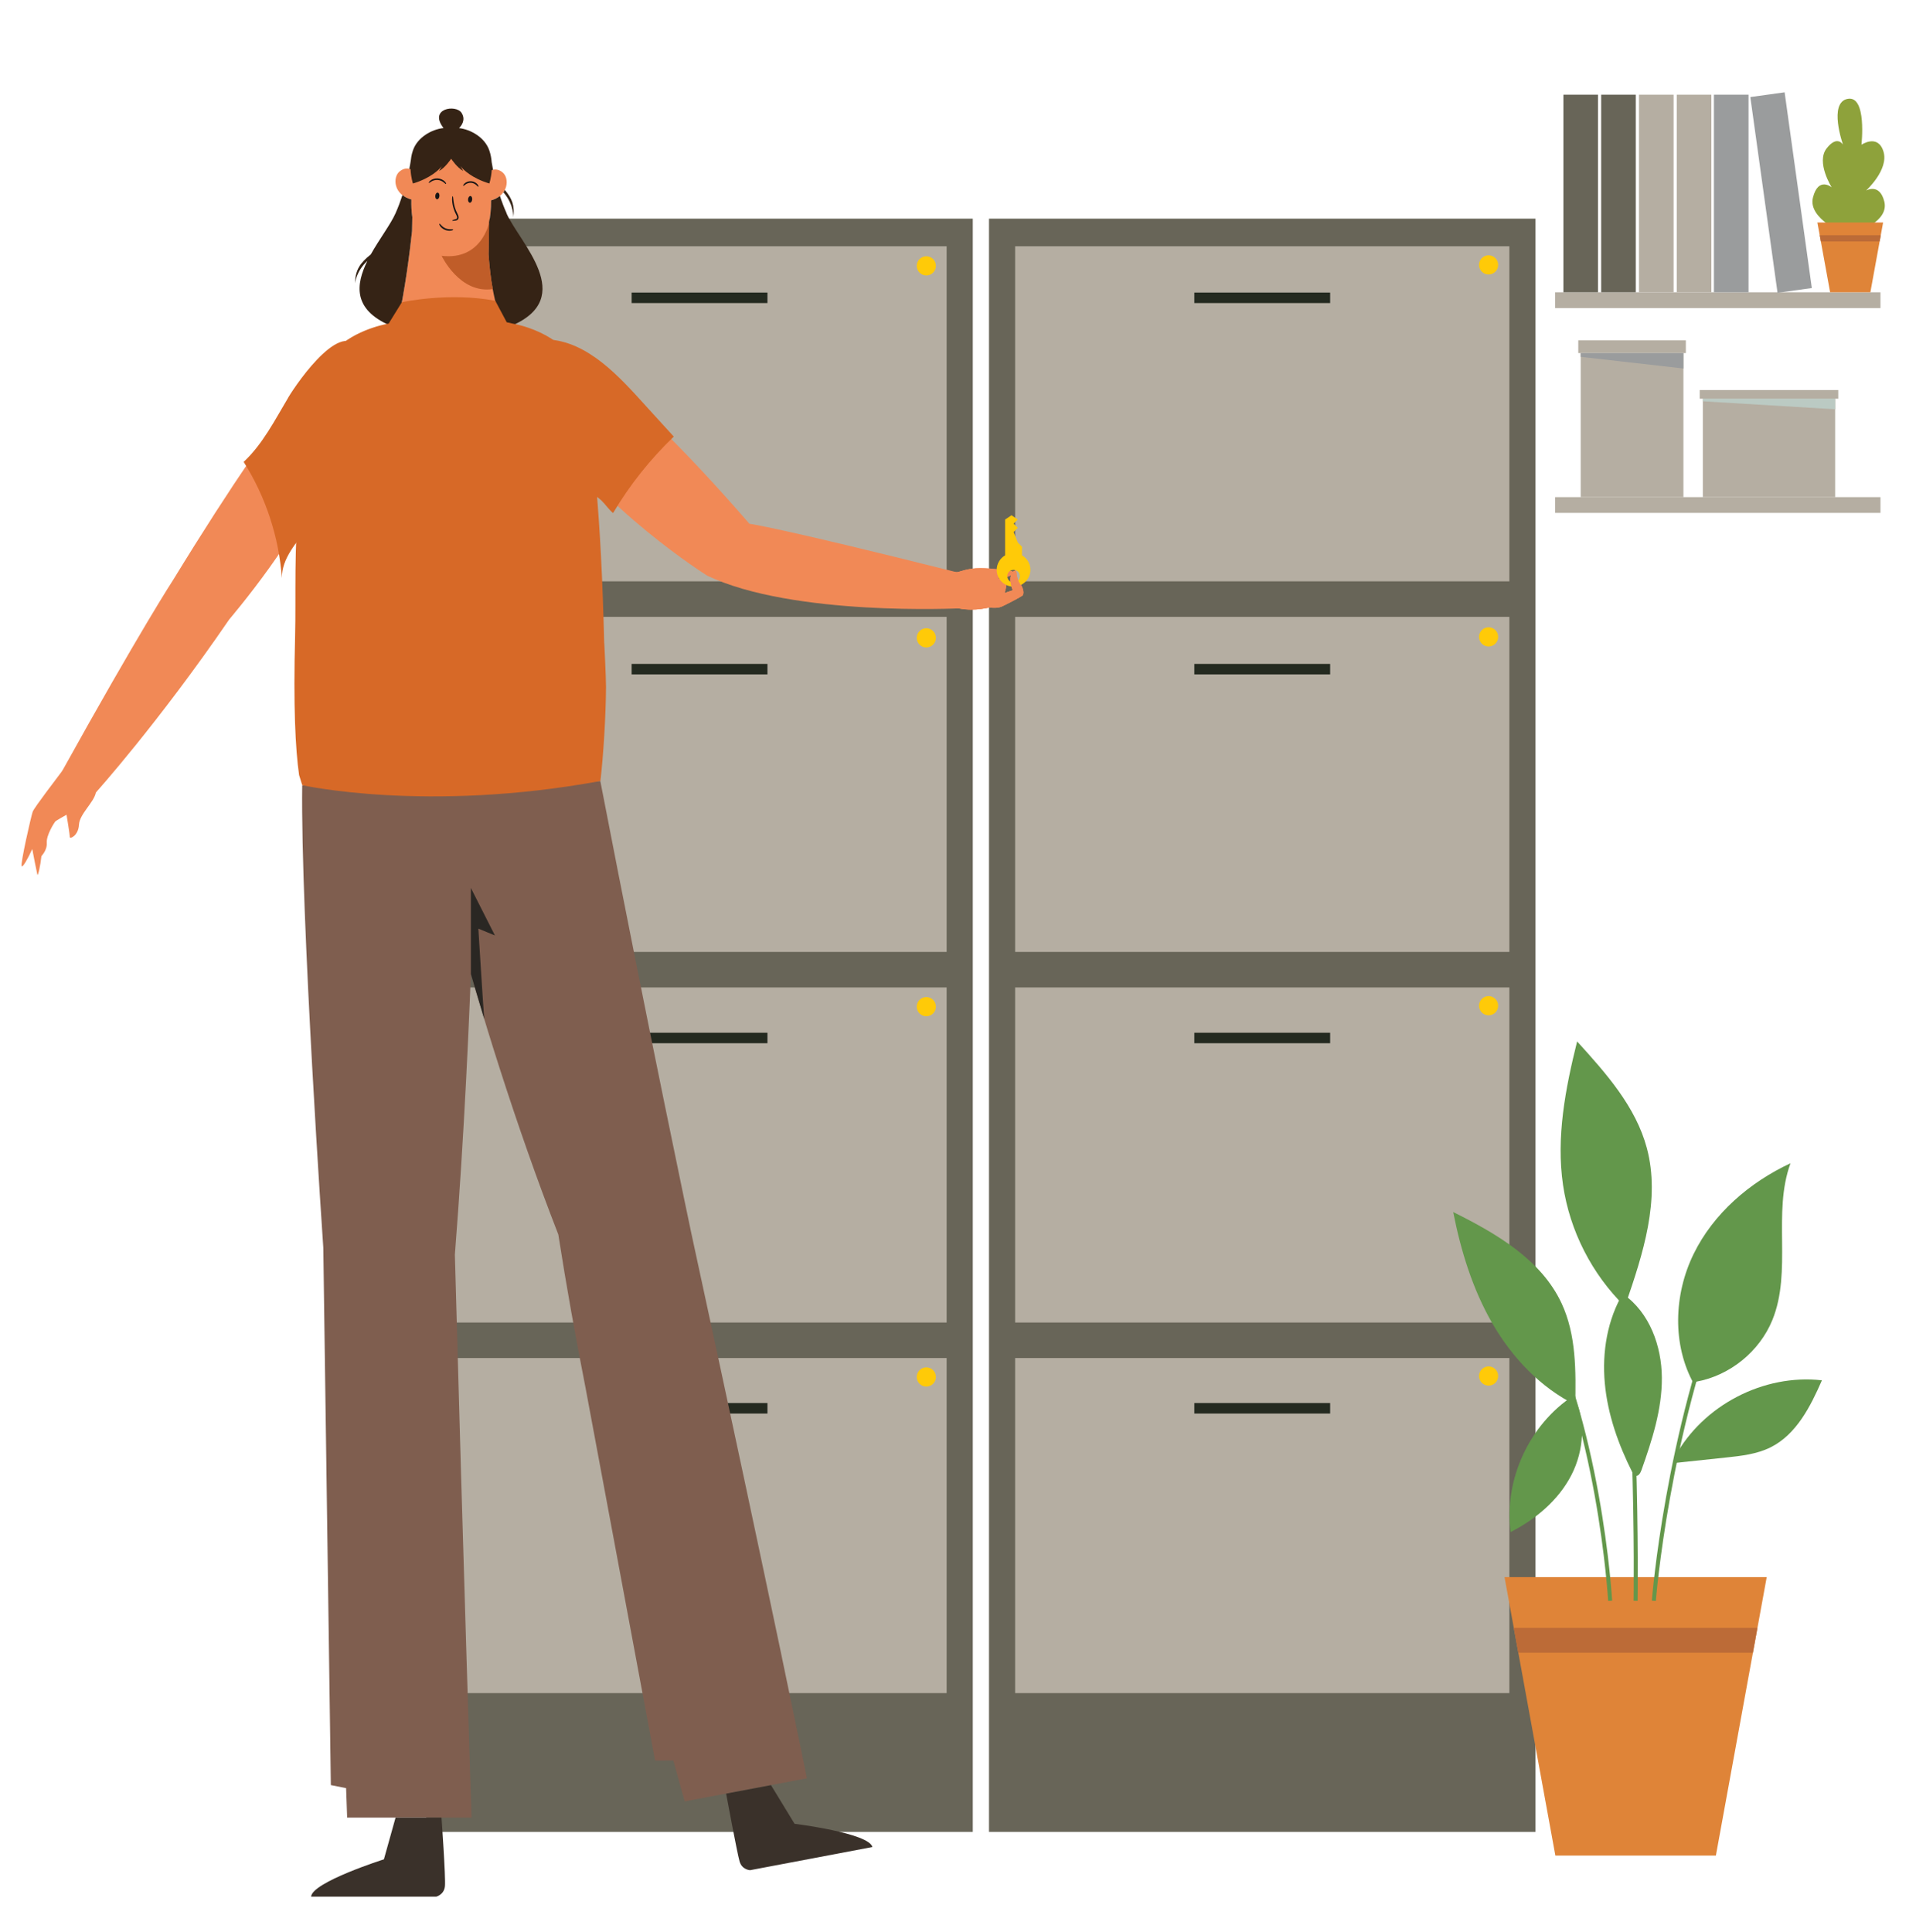 <?xml version="1.0" encoding="UTF-8"?>
<svg xmlns="http://www.w3.org/2000/svg" id="Layer_1" width="474.894" height="478.789" viewBox="0 0 474.894 478.789">
  <defs>
    <style>.cls-1{fill:#d76927;}.cls-2{fill:#686558;}.cls-3{fill:#bbcac3;}.cls-4{fill:#181515;}.cls-5{fill:#3a312a;}.cls-6{fill:#c05d29;}.cls-7{fill:#352315;}.cls-8{fill:#df8438;}.cls-9{fill:#ffca08;}.cls-10{fill:#20211f;}.cls-11{fill:#9a9c9d;}.cls-12{fill:#b5aea2;}.cls-13{fill:#f18956;}.cls-14{fill:#2a2723;}.cls-15{fill:#8ea23b;}.cls-16{fill:#242a20;}.cls-17{fill:#bc6b37;}.cls-18{fill:#63974b;}.cls-19{fill:#7f5e4f;}</style>
  </defs>
  <rect class="cls-12" x="385.446" y="72.454" width="80.639" height="3.905"></rect>
  <rect class="cls-12" x="385.446" y="123.224" width="80.639" height="3.906"></rect>
  <rect class="cls-2" x="396.865" y="23.47" width="8.58" height="48.984"></rect>
  <rect class="cls-12" x="406.229" y="23.47" width="8.58" height="48.984"></rect>
  <rect class="cls-12" x="391.79" y="87.514" width="25.457" height="35.71"></rect>
  <rect class="cls-12" x="391.188" y="84.364" width="26.66" height="3.15"></rect>
  <rect class="cls-12" x="415.592" y="23.47" width="8.58" height="48.984"></rect>
  <rect class="cls-11" x="424.807" y="23.47" width="8.58" height="48.984"></rect>
  <rect class="cls-11" x="437.162" y="23.236" width="8.58" height="48.983" transform="translate(-2.368 61.222) rotate(-7.912)"></rect>
  <polygon class="cls-11" points="391.79 87.514 417.247 87.514 417.247 91.345 391.79 88.451 391.79 87.514"></polygon>
  <rect class="cls-12" x="422.057" y="98.829" width="32.8" height="24.395"></rect>
  <rect class="cls-12" x="421.284" y="96.677" width="34.345" height="2.152"></rect>
  <polygon class="cls-3" points="422.057 98.829 454.857 98.829 454.857 101.445 422.057 99.468 422.057 98.829"></polygon>
  <rect class="cls-2" x="105.656" y="54.198" width="135.455" height="399.879"></rect>
  <rect class="cls-12" x="112.135" y="61.042" width="122.498" height="83.054"></rect>
  <rect class="cls-16" x="156.554" y="72.519" width="33.662" height="2.602"></rect>
  <rect class="cls-12" x="112.135" y="152.899" width="122.498" height="83.055"></rect>
  <rect class="cls-12" x="112.135" y="244.757" width="122.498" height="83.055"></rect>
  <rect class="cls-12" x="112.135" y="336.616" width="122.498" height="83.053"></rect>
  <rect class="cls-16" x="156.554" y="164.563" width="33.662" height="2.601"></rect>
  <rect class="cls-16" x="156.554" y="255.984" width="33.662" height="2.601"></rect>
  <rect class="cls-16" x="156.554" y="347.77" width="33.662" height="2.604"></rect>
  <rect class="cls-2" x="245.128" y="54.198" width="135.455" height="399.879"></rect>
  <rect class="cls-12" x="251.607" y="61.042" width="122.498" height="83.054"></rect>
  <rect class="cls-16" x="296.026" y="72.519" width="33.662" height="2.602"></rect>
  <rect class="cls-12" x="251.607" y="152.899" width="122.498" height="83.055"></rect>
  <rect class="cls-12" x="251.607" y="244.757" width="122.498" height="83.055"></rect>
  <rect class="cls-12" x="251.607" y="336.616" width="122.498" height="83.053"></rect>
  <rect class="cls-16" x="296.026" y="164.563" width="33.662" height="2.601"></rect>
  <rect class="cls-16" x="296.026" y="255.984" width="33.662" height="2.601"></rect>
  <rect class="cls-16" x="296.026" y="347.77" width="33.662" height="2.604"></rect>
  <polygon class="cls-8" points="405.401 390.923 372.908 390.923 385.507 459.935 425.295 459.935 437.892 390.923 405.401 390.923"></polygon>
  <polygon class="cls-17" points="376.33 409.668 434.471 409.668 435.599 403.49 375.202 403.49 376.33 409.668"></polygon>
  <path class="cls-18" d="m405.897,396.795l-.994-.016c.01-.625.896-62.98-6.307-104.709l.979-.17c7.22,41.822,6.332,104.269,6.322,104.895"></path>
  <path class="cls-18" d="m410.413,396.825l-.992-.075c.031-.41,3.273-41.542,18.159-78.613l.922.37c-14.829,36.93-18.058,77.909-18.089,78.318"></path>
  <path class="cls-18" d="m398.59,396.814c-.025-.442-2.615-44.513-18.73-74.128l.874-.475c16.224,29.814,18.825,74.105,18.848,74.549l-.992.054Z"></path>
  <path class="cls-18" d="m390.434,348.531c.17-8.637.27-17.622-3.372-25.455-5.039-10.836-16.174-17.328-26.877-22.644,1.899,9.608,4.801,19.114,9.703,27.593,4.902,8.48,11.918,15.916,20.697,20.26"></path>
  <path class="cls-18" d="m402.907,323.343c4.324-12.529,8.695-25.983,5.269-38.787-2.747-10.268-10.128-18.552-17.275-26.418-2.903,11.659-5.24,23.751-3.486,35.637,1.674,11.334,7.154,22.072,15.351,30.076"></path>
  <path class="cls-18" d="m419.873,343.106c-5.448-9.769-5.013-22.222-.104-32.273s13.884-17.77,24.021-22.498c-4.527,12.327.466,26.723-4.505,38.878-3.187,7.794-10.524,13.744-18.807,15.253"></path>
  <path class="cls-18" d="m389.911,345.995c-10.906,7.165-17.171,20.811-15.494,33.752,6.216-3.168,11.831-7.874,15.038-14.071,3.208-6.197,3.721-13.985.361-20.101"></path>
  <path class="cls-18" d="m402.377,320.377c-3.987,6.675-5.32,14.73-4.615,22.473.705,7.743,3.353,15.209,6.852,22.153.161.32.355.667.693.788.704.252,1.264-.613,1.514-1.318,2.63-7.43,5.129-15.083,5.082-22.964-.047-7.881-3.055-16.144-9.504-20.674"></path>
  <path class="cls-18" d="m415.115,361.13c6.934-12.785,22.013-20.64,36.464-18.994-2.857,6.53-6.351,13.436-12.732,16.614-3.42,1.704-7.313,2.132-11.112,2.533-4.346.459-8.692.919-13.037,1.378"></path>
  <path class="cls-13" d="m141.124,87.591s13.76,6.6,44.63,42.24c0,0,6.36.71,51.42,12.02l.61,8.94s-41.2,2.05-62.49-8.1c0,0-26.31-16.47-40.81-38.54l6.63-16.54.01-.02Z"></path>
  <path class="cls-13" d="m231.613,141.561s4.9.33,5.55.28c.66-.05,2.71-1.03,5.81-1.01s6.33.51,7.65.71c1.32.2-.39,1.94-3.36,1.69,0,0,2.1.97,2.19,1.41.08.43-.46,2.35-.46,2.35l2.06-.69s-.74-1.41-.58-3.09c.15-1.68,1.13-1.83,1.32-1.75s.1,2.01.98,3.12,1.15,2.65.59,3.07c-.56.41-4.64,2.55-5.37,2.79-.74.24-1.89.26-2.42.13-.53-.13-3.53,1.03-7.86.22s-7.8-1.68-7.8-1.68l1.71-7.56-.01.01Z"></path>
  <path class="cls-13" d="m231.613,141.561s4.9.33,5.55.28c.66-.05,2.71-1.03,5.81-1.01s6.33.51,7.65.71c1.32.2-.39,1.94-3.36,1.69,0,0,2.1.97,2.19,1.41.08.43-.46,2.35-.46,2.35l2.06-.69s-.74-1.41-.58-3.09c.15-1.68,1.13-1.83,1.32-1.75s.1,2.01.98,3.12,1.15,2.65.59,3.07c-.56.41-4.64,2.55-5.37,2.79-.74.24-1.89.26-2.42.13-.53-.13-3.53,1.03-7.86.22s-7.8-1.68-7.8-1.68l1.71-7.56-.01.01Z"></path>
  <path class="cls-13" d="m121.103,63.051l.16-8.08c.33-1.72.46-3.54.47-5.32,4.32-1.19,4.6-5.46,2.84-6.92-1.14-.95-2.24-.81-3.06-.42l.06-3.27-19.1-.37-.07,3.57c-.85-.5-2.08-.82-3.37.26-1.77,1.47-1.48,5.79,2.91,6.94-.04,1.46.03,2.95.24,4.4l-.07,3.49c-.59,5.47-1.71,14.25-3.49,22.42,0,0,10.84,4.89,25.62-.07,0,0-2.46-6.35-3.2-16.63h.07-.01Z"></path>
  <path class="cls-7" d="m99.743,48.381c-.48,1.46-1.05,3-1.73,4.53-1.23,2.75-3.99,6.35-6.11,10.15-2.64,2.12-3.85,3.83-3.9,7.14,0,0,.28-3,3.06-5.54-2.91,5.88-3.63,12.01,5.64,16.04l1.94-1c1.78-8.16,2.89-16.91,3.48-22.37l.07-3.49c-.21-1.45-.27-2.94-.24-4.4-.91-.24-1.63-.62-2.2-1.07l-.01.01Z"></path>
  <path class="cls-7" d="m127.243,53.881c.37-2.91-.34-4.71-2.11-6.8-.1.21-.22.41-.36.6.05.05.1.1.15.16,2.49,2.95,2.32,6.04,2.32,6.04h0Z"></path>
  <path class="cls-7" d="m125.584,52.911c-.66-1.47-1.21-2.94-1.67-4.35-.57.46-1.28.85-2.19,1.1,0,1.97-.17,4-.59,5.89.06-.21.08-.34.08-.34-.02.79-.02,1.6-.02,2.39l-.11,5.46c.23,3.23.57,6.06,1.01,8.44.76,4.06,1.62,6.76,1.96,7.75l2.82,1.46c16.17-7.03,1.97-20.46-1.32-27.8h.03Z"></path>
  <path class="cls-7" d="m121.284,45.491s.46-1.36.59-3.29c.11-.04.21-.09.33-.12-.15-.74-.26-1.37-.34-1.88-.07-.93-.24-1.91-.58-2.9-1.12-3.28-4.66-5.22-7.51-5.55.5-.49,1.77-1.98.63-3.77-1.39-2.18-8.24-1.1-4.47,3.76-2.86.3-6.47,2.25-7.59,5.56-.18.54-.32,1.07-.41,1.6h0v.03c-.05.29-.09.58-.12.87-.08.51-.19,1.21-.36,2.06.11.02.2.07.3.1.1,2.06.6,3.53.6,3.53,4.36-1.33,6.48-3.43,7.16-4.29-.29.48-.68,1.18-.68,1.18,1.51-.81,2.88-2.86,2.99-3.03.11.17,1.49,2.22,2.99,3.03,0,0-.39-.69-.68-1.18.68.86,2.8,2.96,7.16,4.29h-.01Z"></path>
  <path class="cls-19" d="m200.004,440.781s-8.18-40.63-28.64-135.03c0,0-10.48-49.61-22.57-112.14l-44.39.65s12.24,55.91,33.98,111.74c1.99,12.76,4.29,25.54,6.73,37.91h0l17.25,92.49,4.53-.02c1.76,6.47,2.82,10.13,2.82,10.13l30.29-5.73h0Z"></path>
  <path class="cls-19" d="m118.004,194.261l-43.1.39c-.41,32.48,5.23,114.65,5.23,114.65l1.87,133.17,3.78.75c.17,4.76.26,7.31.26,7.31h30.83s-2.07-63.81-4.13-139.53c4.62-58.73,5.26-116.74,5.26-116.74h0Z"></path>
  <path class="cls-6" d="m122.133,71.641c-.45-2.41-.8-5.29-1.04-8.58l.11-5.46c0-.8,0-1.6.02-2.39,0,0-1.85,9.4-11.76,8.2,0,0,4.45,9.48,12.68,8.24l-.01-.01Z"></path>
  <path class="cls-5" d="m191.094,442.471l5.84,9.59s18.43,2.28,19.3,5.76l-30.32,5.74s-2-.08-2.6-2.16c-.61-2.08-3.34-16.82-3.34-16.82l11.12-2.1v-.01Z"></path>
  <path class="cls-5" d="m98.043,450.531l-2.89,10.34s-17.84,5.67-18.04,9.25h31.01s1.95-.45,2.16-2.61c.21-2.16-.85-16.98-.85-16.98h-11.39Z"></path>
  <path class="cls-1" d="m149.754,159.491c-1.52-64.89-8.37-71.18-8.37-71.18-4.19-5.88-12.63-7.84-14.32-8.1-.53-.14-1.03-.25-1.47-.33h0l-2.83-5.32c-11.45-2.21-23.16.35-23.16.35l-3.27,5.29h0c-1.35.24-9.68,1.92-14.26,7.66,0,0-6.61,8.34-7.85,35.08h0c-1.43,12.33-.83,25.06-1.08,34.71-.45,17.29.05,27.89.99,34.47l.78,2.5s30.75,6.9,73.9-1.03c.73-6.09,1.37-16.46,1.39-23.37,0-2.59-.43-10.75-.43-10.75l-.02.02Z"></path>
  <path class="cls-13" d="m22.634,184.361s-6.38,5.58-7.42,7c-1.04,1.43-6.71,8.76-7.11,9.84-.39,1.08-3.1,12.98-2.73,13.51.26.36,1.57-1.94,2.62-4.26.32,1.68,1.13,5.84,1.27,6.35.14.51.77-2.33,1-4.58.56-.65,1.43-1.88,1.33-3.27-.15-2.02,1.93-5.11,2.1-5.32.17-.22,2.8-1.68,2.8-1.68,0,0,.81,4.87.81,5.5s2.14-.35,2.27-3.02c.13-2.67,3.72-5.52,4.19-8s3.63-5.93,3.63-5.93l-4.77-6.14h.01Z"></path>
  <path class="cls-13" d="m84.224,85.651s-11.27,9.03-41.24,57.98c0,0-8.27,12.66-27.7,47.7l8.48,5.1s15.35-17.05,33.06-42.9c0,0,18.96-22.22,22.33-35.28l5.07-32.59v-.01Z"></path>
  <path class="cls-13" d="m84.224,85.661s-.06.05-.09.07l-.03.02c-.73.64-1.43,1.34-2.05,2.12,0,0-6.61,8.34-7.85,35.08h0c-.3,2.56-.49,5.14-.64,7.7,10.44-9.62,10.66-44.92,10.66-45v.01Z"></path>
  <path class="cls-13" d="m147.613,118.981c-2.56-27.28-6.24-30.66-6.24-30.66-.71-1-1.55-1.88-2.45-2.66,0,0,.8,25.55,8.69,33.32Z"></path>
  <path class="cls-14" d="m116.713,241.441v-21.34l5.96,11.77-4.11-1.69s1.23,19.89,1.46,22.4l-3.31-11.14Z"></path>
  <path class="cls-1" d="m71.444,98.551c-3.33,5.57-6.31,11.51-11.05,15.94,5.45,8.62,8.74,18.6,9.47,28.78-.04-4.87,3.65-8.84,6.64-12.69,8.09-10.43,12.26-23.51,13.57-36.65.2-2.03.33-4.14-.38-6.05-3.93-10.63-15.92,6.76-18.26,10.66l.01.01Z"></path>
  <path class="cls-1" d="m159.983,100.521c2.34,2.57,4.68,5.14,7.02,7.7-5.84,5.6-10.92,11.99-15.05,18.95-1.1-.91-1.87-2.14-2.91-3.13-1.81-1.72-4.28-2.55-6.44-3.8-4.99-2.89-8.32-8.07-10.14-13.54-1.84-5.54-7.22-22.92,3.03-22.57s18.3,9.58,24.49,16.38v.01Z"></path>
  <path class="cls-4" d="m108.913,48.621c-.05.46-.31.8-.6.77-.28-.03-.47-.42-.42-.88.05-.46.31-.8.6-.77.28.03.47.42.42.88Z"></path>
  <path class="cls-4" d="m117.034,49.471c-.05.46-.31.8-.6.77-.28-.03-.47-.42-.42-.88.05-.46.31-.8.6-.77.28.03.47.42.42.88Z"></path>
  <path class="cls-4" d="m112.094,54.741s.12,0,.29-.01c.17-.03.42,0,.79-.12.18-.06.4-.23.47-.48s.02-.5-.06-.72c-.18-.45-.42-.82-.59-1.29-.74-1.85-.59-3.49-.79-3.49-.19-.03-.34,1.7.43,3.63.17.48.44.92.59,1.28.16.38.07.65-.17.75-.25.1-.55.13-.73.22-.19.08-.25.2-.22.23h-.01Z"></path>
  <path class="cls-4" d="m110.553,45.611c.08-.04,0-.34-.36-.68-.34-.33-.96-.66-1.69-.71-.74-.05-1.39.2-1.77.49-.39.29-.51.58-.43.63.08.06.26-.14.62-.35.35-.21.92-.43,1.55-.38.64.04,1.17.33,1.49.58.33.25.49.47.58.41l.01.01Z"></path>
  <path class="cls-4" d="m118.564,46.281c.08-.04.02-.32-.27-.65-.29-.32-.84-.67-1.53-.71s-1.27.24-1.6.53c-.33.29-.42.57-.34.61.09.06.25-.13.55-.34s.8-.44,1.36-.41c.57.03,1.03.32,1.31.56.28.25.42.45.51.4l.01.01Z"></path>
  <path class="cls-4" d="m108.923,55.461c-.08.04-.04.28.18.6s.64.68,1.19.91,1.1.27,1.48.2.59-.21.56-.29c-.06-.19-.9.15-1.88-.27-1-.4-1.34-1.24-1.52-1.15h-.01Z"></path>
  <path class="cls-9" d="m252.774,142.811c0,.89-.68,1.56-1.56,1.56s-1.56-.68-1.56-1.56.68-1.56,1.56-1.56,1.56.68,1.56,1.56Zm-1.55-10.93l1.04-1.04-1.04-1.04,1.04-1.04-1.56-1.04-1.56,1.04-.02-.01v8.9c-1.25.73-2.08,2.08-2.08,3.59,0,2.29,1.87,4.17,4.17,4.17s4.17-1.87,4.17-4.17c0-1.56-.83-2.86-2.08-3.59v-2.13l-1.04-1.04"></path>
  <path class="cls-13" d="m252.763,144.591c-.88-1.11-.79-3.04-.98-3.12-.1-.04-.44,0-.75.3-.05-.09-.15-.15-.3-.19-.13.42-.31.82-.54,1.19.16-.08.3-.16.42-.25-.07.2-.12.43-.15.71-.15,1.68.58,3.09.58,3.09l-2.06.69s.33-1.16.43-1.88c-.52,1.91-2.06,3.5-4.63,3.5-4.39,0-5.78-4.63-4.2-7.59-1.77.28-2.97.79-3.44.82-.66.05-5.55-.28-5.55-.28l-1.71,7.56s3.47.88,7.8,1.68c4.33.81,7.32-.35,7.86-.22.53.13,1.68.11,2.42-.13.74-.24,4.81-2.37,5.37-2.79.56-.41.3-1.96-.59-3.07l.02-.02Z"></path>
  <rect class="cls-2" x="387.5" y="23.47" width="8.58" height="48.984"></rect>
  <path class="cls-15" d="m467.051,50.01c-1.148-4.757-4.532-2.775-4.532-2.775,0,0,5.68-5.153,4.321-9.648s-5.464-1.717-5.464-1.717c0,0,1.399-12.289-3.431-11.364s-1.143,11.364-1.143,11.364c0,0-1.399-2.511-4.068.925-2.669,3.436,1.271,9.648,1.271,9.648,0,0-3.304-2.775-4.65,2.511s8.081,9.119,8.081,9.119c3.178-.263,10.765-3.304,9.615-8.061v-.003Z"></path>
  <polyline class="cls-8" points="450.452 55.156 453.61 72.454 463.583 72.454 466.741 55.156 458.597 55.156 450.452 55.156"></polyline>
  <polyline class="cls-17" points="451.31 59.855 465.883 59.855 466.166 58.306 451.027 58.306"></polyline>
  <path class="cls-10" d="m467.668,56.519l.002-.004c-0.0.011-.001.024-.001.035,0-.01-.001-.02-.001-.03"></path>
  <circle class="cls-9" cx="368.957" cy="65.662" r="2.377"></circle>
  <circle class="cls-9" cx="368.957" cy="157.864" r="2.377"></circle>
  <circle class="cls-9" cx="368.957" cy="249.285" r="2.377"></circle>
  <circle class="cls-9" cx="368.957" cy="341.072" r="2.377"></circle>
  <circle class="cls-9" cx="229.593" cy="65.902" r="2.377"></circle>
  <circle class="cls-9" cx="229.593" cy="158.103" r="2.377"></circle>
  <circle class="cls-9" cx="229.593" cy="249.524" r="2.377"></circle>
  <circle class="cls-9" cx="229.593" cy="341.312" r="2.377"></circle>
</svg>
